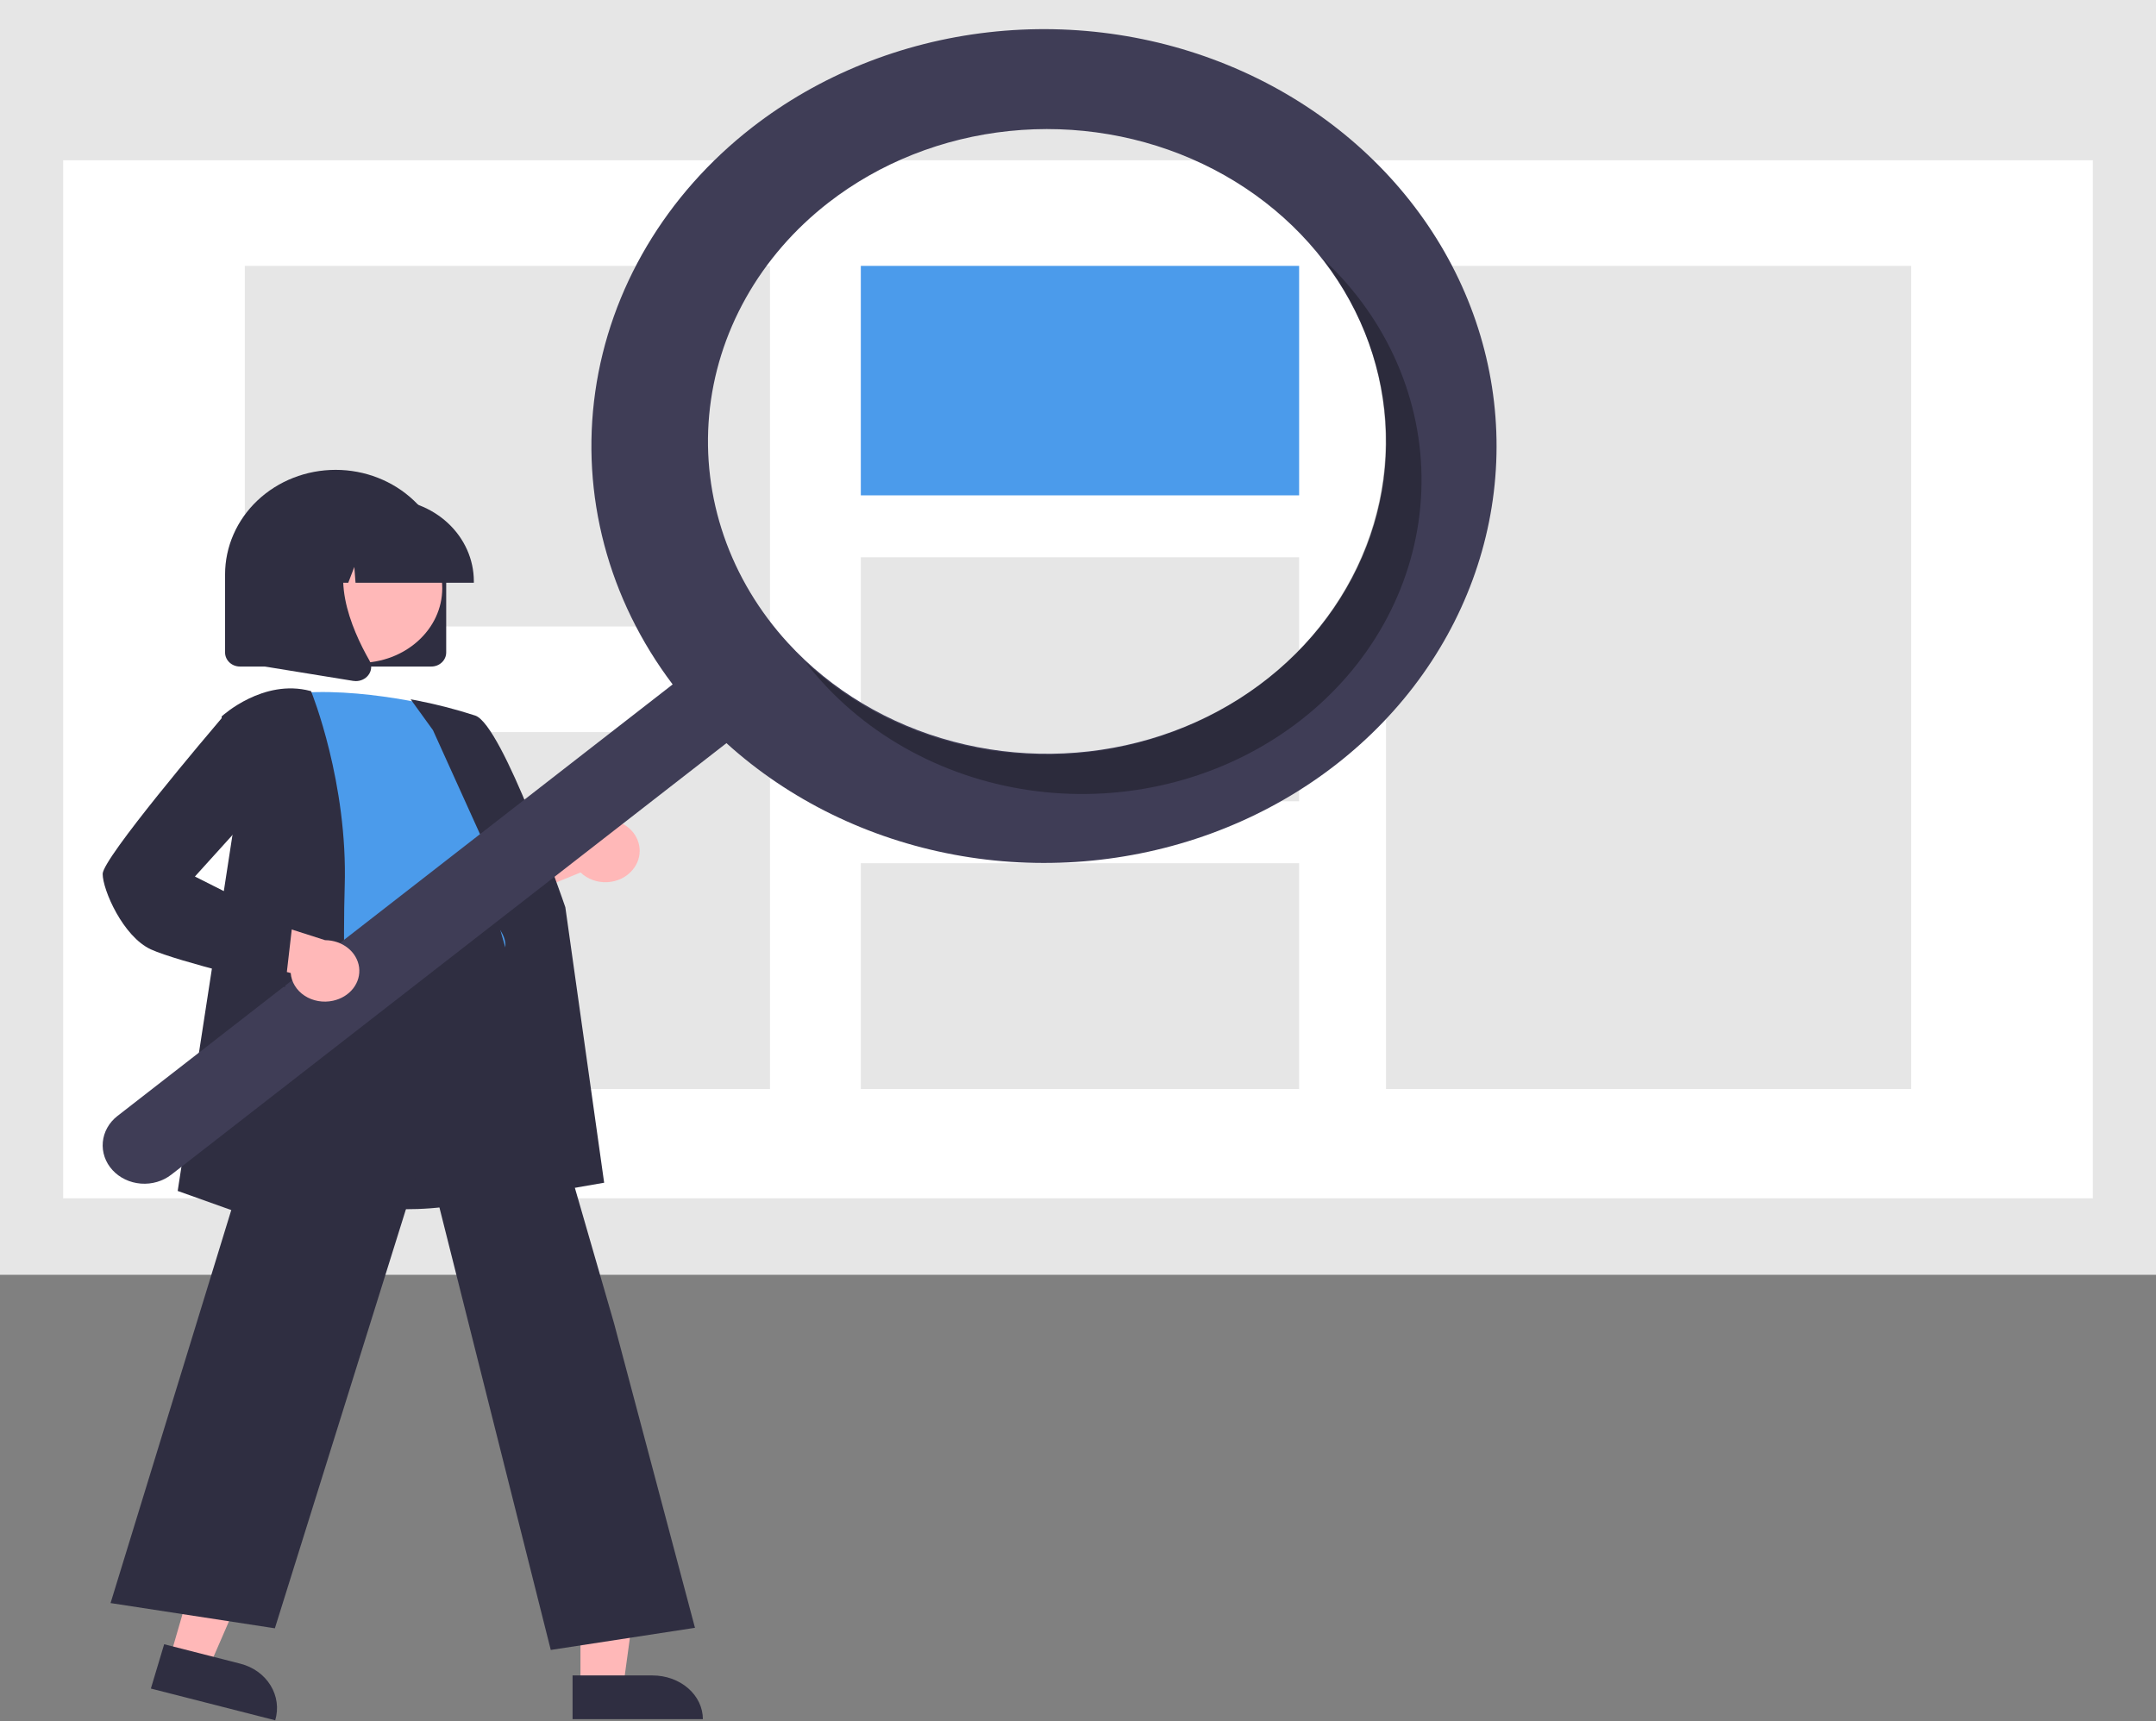 <svg width="422" height="337" viewBox="0 0 422 337" fill="none" xmlns="http://www.w3.org/2000/svg">
<rect x="0" y="0" width="422" height="337" fill="#808080" stroke="none"/>
<path d="M-3.05176e-05 0H422V249.57H-3.05176e-05V0Z" fill="#E6E6E6"/>
<path d="M12.366 31.375H409.634V234.596H12.366V31.375Z" fill="white"/>
<path d="M271.286 52.053H374.081V213.204H271.286V52.053Z" fill="#E6E6E6"/>
<path d="M168.491 52.053H254.282V96.976H168.491V52.053Z" fill="#4B9BEB"/>
<path d="M168.491 109.098H254.282V156.872H168.491V109.098Z" fill="#E6E6E6"/>
<path d="M168.491 168.995H254.282V213.204H168.491V168.995Z" fill="#E6E6E6"/>
<path d="M47.919 52.053H150.714V122.646H47.919V52.053Z" fill="#E6E6E6"/>
<path d="M47.919 143.325H150.714V213.204H47.919V143.325Z" fill="#E6E6E6"/>
<path d="M87.337 127.739V112.459C87.337 107.029 85.057 101.821 80.998 97.981C76.94 94.141 71.435 91.984 65.696 91.984C59.956 91.984 54.452 94.141 50.393 97.981C46.335 101.821 44.055 107.029 44.055 112.459V127.739C44.056 128.468 44.362 129.167 44.907 129.683C45.452 130.199 46.191 130.489 46.962 130.489H84.43C85.201 130.489 85.939 130.199 86.484 129.683C87.029 129.167 87.336 128.468 87.337 127.739Z" fill="#2F2E41"/>
<path d="M33.234 324.575L40.832 326.58L52.557 299.59L41.344 296.631L33.234 324.575Z" fill="#FFB8B8"/>
<path d="M47.067 325.71L32.132 321.897L29.529 330.573L53.868 336.787C54.21 335.648 54.305 334.457 54.149 333.284C53.992 332.111 53.586 330.978 52.954 329.949C52.323 328.921 51.478 328.017 50.468 327.29C49.458 326.562 48.302 326.026 47.067 325.71Z" fill="#2F2E41"/>
<path d="M113.617 330.145H121.995L125.982 300.91H113.616L113.617 330.145Z" fill="#FFB8B8"/>
<path d="M127.721 328.006H112.07V336.563H137.575C137.575 335.439 137.32 334.327 136.825 333.289C136.33 332.25 135.604 331.307 134.689 330.513C133.774 329.718 132.688 329.088 131.492 328.658C130.296 328.228 129.015 328.006 127.721 328.006Z" fill="#2F2E41"/>
<path d="M123.863 170.247C123.281 170.963 122.534 171.555 121.675 171.979C120.816 172.403 119.866 172.651 118.89 172.704C117.915 172.757 116.939 172.614 116.031 172.286C115.122 171.958 114.304 171.452 113.633 170.804L91.974 179.69L93.944 168.576L114.21 161.841C115.478 160.886 117.087 160.388 118.731 160.441C120.374 160.495 121.939 161.097 123.129 162.133C124.319 163.17 125.051 164.568 125.186 166.063C125.321 167.559 124.85 169.047 123.863 170.247Z" fill="#FFB8B8"/>
<path d="M79.246 236.735C85.973 236.735 92.936 235.809 98.79 233.053C101.897 231.619 104.651 229.608 106.879 227.145C109.107 224.681 110.761 221.82 111.738 218.738C114.788 209.809 110.942 201.037 107.224 192.554C104.919 187.298 102.743 182.333 102.178 177.439L101.981 175.701C101.101 167.897 100.342 161.157 96.136 158.629C93.956 157.318 91.025 157.244 87.174 158.4L51.011 169.262L52.341 232.734L52.56 232.802C52.75 232.861 65.498 236.735 79.246 236.735Z" fill="#2F2E41"/>
<path d="M88.045 138.922C88.045 138.922 70.257 134.07 56.421 135.889C56.421 135.889 64.327 175.917 61.692 189.259C59.057 202.602 107.481 194.414 97.598 181.678L94.304 166.516C94.304 166.516 100.892 160.452 94.963 153.174L88.045 138.922Z" fill="#4B9BEB"/>
<path d="M96.494 235.309L118.253 231.546L110.656 177.617C110.146 176.111 98.378 141.943 93.033 140.094C89.153 138.834 85.184 137.817 81.155 137.05L80.381 136.907L84.744 142.944L102.114 181.34L96.494 235.309Z" fill="#2F2E41"/>
<path d="M107.804 323.015L136.029 318.68L120.19 259.07L96.62 177.551L96.388 178.999C96.369 179.107 94.167 189.756 61.496 185.031L61.208 184.989L61.129 185.247L21.641 313.837L53.802 318.777L83.135 224.958L107.804 323.015Z" fill="#2F2E41"/>
<path d="M68.788 245.291L68.77 244.835C68.751 244.328 66.825 193.89 67.468 173.605C68.114 153.252 61.01 135.626 60.938 135.45L60.881 135.308L60.724 135.266C51.533 132.831 43.56 140.1 43.481 140.174L43.369 140.278L45.986 160.31L34.78 233.154L68.788 245.291Z" fill="#2F2E41"/>
<path d="M70.333 129.777C61.369 129.777 54.103 123.232 54.103 115.159C54.103 107.086 61.369 100.542 70.333 100.542C79.297 100.542 86.564 107.086 86.564 115.159C86.564 123.232 79.297 129.777 70.333 129.777Z" fill="#FFB8B8"/>
<path d="M92.747 113.785C92.742 109.517 90.917 105.426 87.674 102.408C84.43 99.391 80.031 97.693 75.444 97.689H72.179C67.591 97.693 63.193 99.391 59.949 102.408C56.705 105.426 54.881 109.517 54.876 113.785V114.089H61.775L64.128 107.959L64.599 114.089H68.165L69.352 110.996L69.59 114.089H92.747V113.785Z" fill="#2F2E41"/>
<path d="M72.073 132.201C72.404 131.788 72.602 131.298 72.644 130.786C72.685 130.274 72.569 129.762 72.308 129.308C68.772 123.115 63.82 111.671 70.393 104.613L70.865 104.106H51.784V130.482L69.118 133.298C69.293 133.327 69.471 133.341 69.649 133.341C70.123 133.341 70.589 133.238 71.01 133.04C71.432 132.841 71.796 132.554 72.073 132.201Z" fill="#2F2E41"/>
<path d="M147.212 24.945C160.337 14.741 176.397 8.272 193.439 6.325C210.482 4.378 227.771 7.037 243.203 13.978C258.635 20.919 271.544 31.843 280.361 45.421C289.177 58.999 293.52 74.646 292.862 90.457C292.203 106.268 286.571 121.561 276.65 134.477C266.73 147.392 252.949 157.372 236.985 163.203C221.021 169.033 203.561 170.463 186.731 167.318C169.902 164.172 154.427 156.588 142.19 145.487L33.529 229.966C31.875 231.254 29.735 231.884 27.577 231.717C25.42 231.551 23.422 230.602 22.024 229.078C20.627 227.555 19.943 225.582 20.124 223.594C20.304 221.607 21.335 219.766 22.988 218.478L23 218.469L131.661 133.99C119.038 117.298 113.636 96.864 116.512 76.692C119.389 56.521 130.337 38.066 147.212 24.945ZM154.217 125.855C162.682 135.099 173.932 141.822 186.545 145.174C199.157 148.527 212.565 148.358 225.073 144.689C237.581 141.021 248.627 134.017 256.815 124.564C265.003 115.111 269.965 103.633 271.073 91.582C272.181 79.53 269.386 67.447 263.041 56.859C256.695 46.272 247.085 37.656 235.425 32.1C223.765 26.545 210.579 24.301 197.535 25.65C184.49 27 172.173 31.884 162.141 39.683C155.479 44.862 149.99 51.199 145.987 58.332C141.984 65.466 139.545 73.255 138.809 81.257C138.074 89.259 139.056 97.316 141.699 104.968C144.343 112.62 148.597 119.718 154.217 125.855Z" fill="#3F3D56"/>
<path opacity="0.3" d="M247.619 133.254C260.366 123.304 268.601 109.283 270.69 93.976C272.779 78.669 268.568 63.195 258.894 50.627C260.165 51.81 261.393 53.05 262.579 54.345C268.206 60.514 272.465 67.648 275.111 75.339C277.758 83.03 278.741 91.129 278.005 99.171C277.268 107.214 274.826 115.044 270.818 122.213C266.81 129.383 261.315 135.753 254.646 140.958C247.977 146.163 240.265 150.102 231.951 152.551C223.636 154.999 214.881 155.908 206.187 155.227C197.492 154.546 189.028 152.287 181.277 148.579C173.526 144.872 166.64 139.789 161.013 133.62C159.83 132.323 158.716 130.995 157.67 129.635C169.436 140.57 185.218 147.013 201.881 147.683C218.544 148.354 234.871 143.203 247.619 133.254Z" fill="black"/>
<path d="M65.165 195.92C64.215 196.127 63.226 196.146 62.267 195.975C61.309 195.804 60.404 195.447 59.616 194.929C58.829 194.412 58.178 193.746 57.709 192.979C57.24 192.212 56.965 191.362 56.903 190.49L34.007 184.807L43.315 177.551L63.63 184.06C65.276 184.064 66.863 184.608 68.09 185.589C69.317 186.569 70.1 187.919 70.289 189.38C70.478 190.842 70.061 192.315 69.116 193.521C68.172 194.726 66.766 195.579 65.165 195.92Z" fill="#FFB8B8"/>
<path d="M55.807 193.238L57.194 181.198L38.15 171.6L50.566 157.87L48.541 142.447L43.495 140.472L43.339 140.656C40.959 143.451 20.095 168.044 20.095 171.084C20.095 174.206 24.087 183.376 29.548 185.87C34.815 188.277 54.596 192.953 55.435 193.151L55.807 193.238Z" fill="#2F2E41"/>
</svg>
